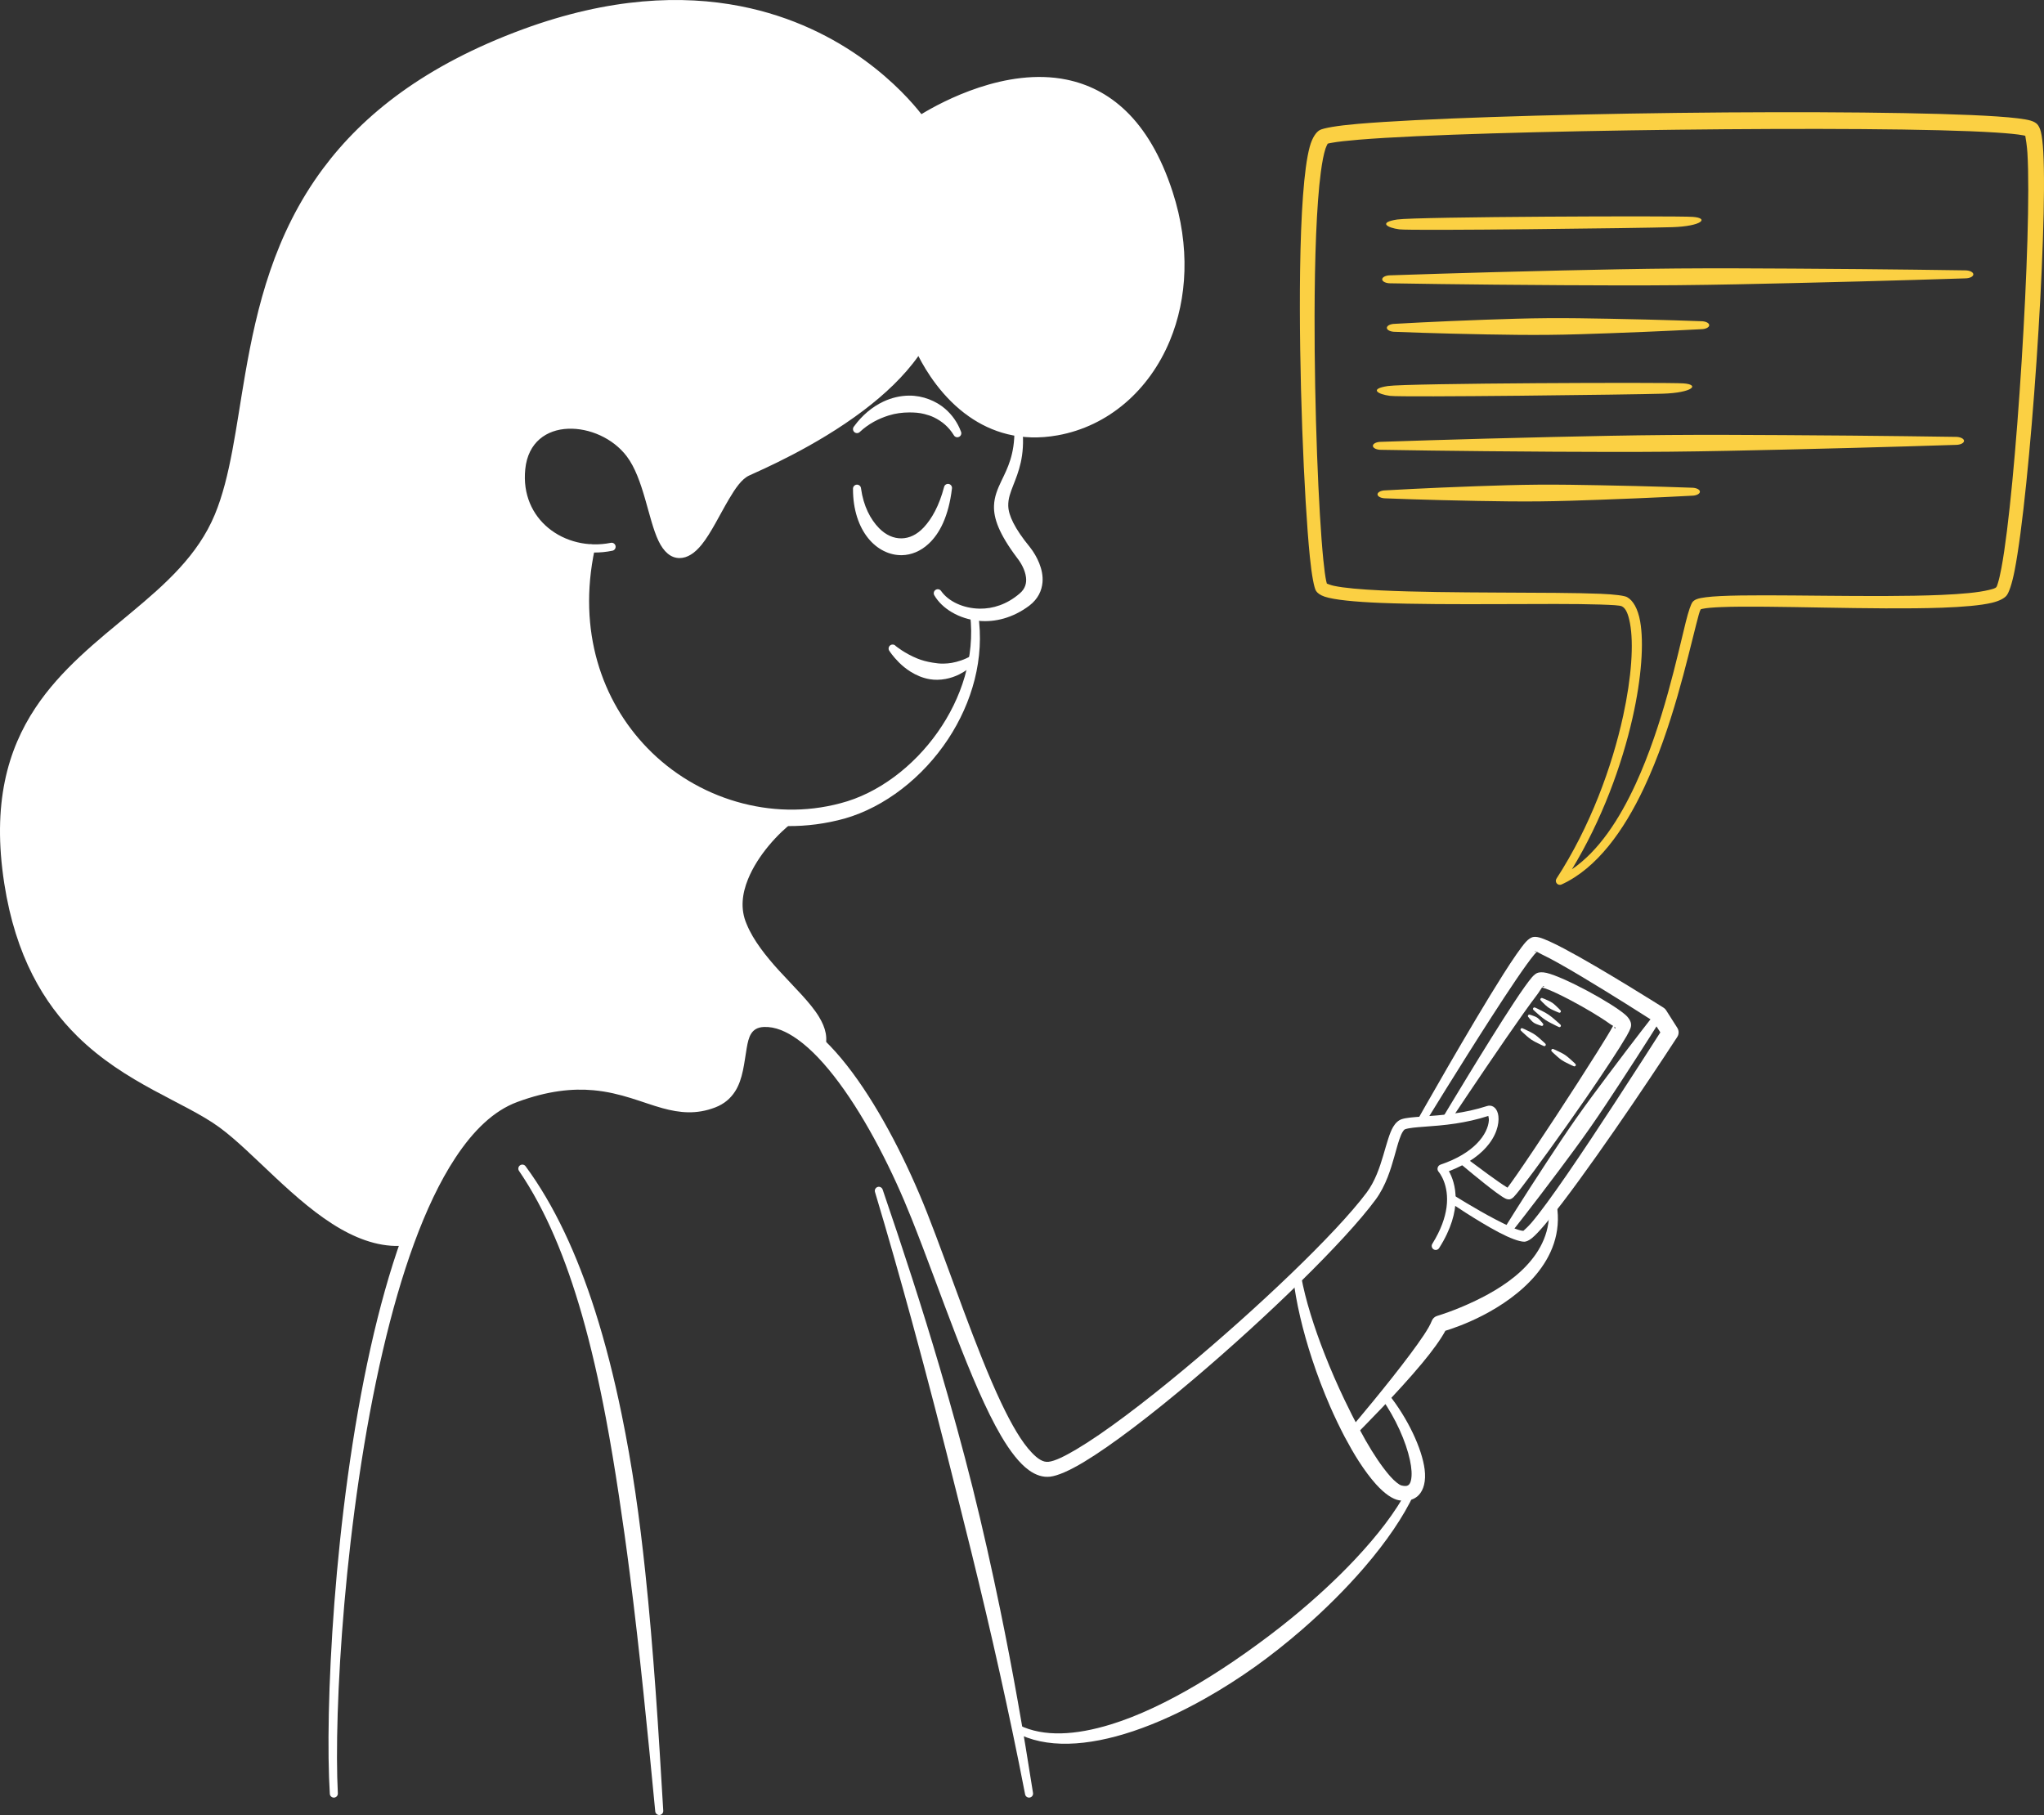 <?xml version="1.0" encoding="UTF-8"?> <svg xmlns="http://www.w3.org/2000/svg" width="250" height="222" viewBox="0 0 250 222" fill="none"><rect x="0" y="0" width="250" height="222" fill="#333333" stroke="none"/> <g clip-path="url(#clip0_2256_687)"> <path fill-rule="evenodd" clip-rule="evenodd" d="M104.33 59.805C104.312 59.534 104.517 59.299 104.788 59.281C105.059 59.263 105.293 59.468 105.311 59.739C105.607 61.901 106.466 63.535 107.531 64.615C108.344 65.439 109.299 65.867 110.276 65.849C111.207 65.831 112.139 65.415 112.989 64.503C113.972 63.448 114.866 61.861 115.465 59.585C115.516 59.319 115.774 59.144 116.041 59.196C116.306 59.247 116.482 59.505 116.43 59.772C116.23 61.455 115.848 62.84 115.346 63.966C114.864 65.047 114.256 65.878 113.597 66.496C112.597 67.433 111.446 67.883 110.319 67.906C108.813 67.935 107.298 67.212 106.18 65.824C105.061 64.434 104.321 62.368 104.33 59.805Z" fill="white"></path> <path fill-rule="evenodd" clip-rule="evenodd" d="M105.188 52.81C105.009 53.013 104.697 53.032 104.495 52.852C104.291 52.671 104.273 52.36 104.454 52.157C105.459 50.779 106.685 49.765 108.019 49.132C109.045 48.647 110.131 48.398 111.186 48.39C112.035 48.383 112.864 48.546 113.631 48.84C114.357 49.119 115.032 49.506 115.621 50.021C116.439 50.737 117.104 51.645 117.529 52.774C117.648 53.018 117.547 53.313 117.304 53.432C117.06 53.552 116.766 53.451 116.647 53.207C116.032 52.205 115.189 51.517 114.242 51.055C113.864 50.87 113.466 50.745 113.057 50.64C112.461 50.485 111.837 50.444 111.2 50.447C110.374 50.451 109.527 50.555 108.682 50.822C107.47 51.205 106.261 51.81 105.188 52.81Z" fill="white"></path> <path fill-rule="evenodd" clip-rule="evenodd" d="M114.285 72.828C114.139 72.599 114.206 72.294 114.434 72.148C114.664 72.001 114.967 72.069 115.114 72.297C115.991 73.546 117.799 74.421 119.836 74.447C121.423 74.468 123.151 73.938 124.711 72.596C125.41 72.012 125.575 71.3 125.489 70.612C125.377 69.708 124.874 68.835 124.392 68.227C122.17 65.269 121.525 63.39 121.576 61.864C121.613 60.755 122.002 59.814 122.503 58.775C123.207 57.308 124.117 55.604 124.072 52.539C124.057 52.268 124.265 52.036 124.536 52.02C124.807 52.005 125.038 52.213 125.053 52.484C125.379 55.805 124.562 57.741 123.917 59.391C123.585 60.241 123.297 60.995 123.319 61.872C123.336 62.48 123.529 63.139 123.936 63.946C124.36 64.79 125.02 65.769 125.995 66.96C126.821 68.018 127.643 69.651 127.509 71.216C127.421 72.24 126.971 73.251 125.898 74.077C123.871 75.595 121.703 76.117 119.76 75.942C117.297 75.721 115.215 74.43 114.285 72.828Z" fill="white"></path> <path fill-rule="evenodd" clip-rule="evenodd" d="M74.709 66.395C74.974 66.341 75.234 66.513 75.288 66.779C75.342 67.045 75.171 67.306 74.905 67.36C71.801 68.005 68.662 67.222 66.403 65.387C64.189 63.588 62.813 60.778 63.14 57.291C63.518 53.264 66.28 51.42 69.428 51.272C72.379 51.133 75.681 52.531 77.624 55.046C79.762 57.814 80.414 62.89 81.713 65.567C82.092 66.35 82.477 66.931 83.116 66.928C83.725 66.924 84.239 66.437 84.766 65.781C86.07 64.152 87.236 61.413 88.529 59.42C89.296 58.238 90.125 57.31 91.011 56.891C92.311 56.274 98.924 53.425 104.695 49C107.496 46.852 110.101 44.334 111.769 41.51C111.925 41.249 112.214 41.1 112.517 41.126C112.818 41.152 113.079 41.349 113.188 41.632C113.188 41.632 115.103 46.576 119.459 49.586C121.868 51.249 125.035 52.307 129.056 51.563C134.645 50.528 139.156 46.523 141.428 40.956C143.375 36.187 143.682 30.276 141.641 24.067C138.98 15.958 134.632 12.579 130.069 11.657C121.791 9.983 113.02 16.138 113.02 16.138C112.799 16.291 112.524 16.35 112.261 16.3C111.997 16.25 111.764 16.096 111.614 15.872C111.614 15.872 104.676 5.589 90.149 2.763C83.336 1.438 74.868 1.751 64.667 5.488C53.143 9.692 45.84 15.421 41.068 21.78C35.264 29.516 33.203 38.169 31.794 46.079C30.608 52.749 29.873 58.905 27.887 63.617C25.676 68.862 21.524 72.574 17.099 76.218C13.014 79.581 8.702 82.893 5.639 87.454C2.38 92.306 0.566 98.582 1.948 107.855C3.217 116.386 6.476 121.915 10.372 125.811C16.171 131.609 23.348 133.846 27.52 136.935C31.59 139.946 36.617 146.184 42.206 149.42C44.639 150.827 47.178 151.661 49.796 151.338C50.066 151.304 50.31 151.495 50.346 151.764C50.379 152.034 50.189 152.281 49.92 152.314C47.091 152.683 44.331 151.83 41.688 150.326C36.045 147.111 30.938 140.885 26.825 137.884C22.591 134.792 15.345 132.558 9.451 126.741C5.359 122.703 1.905 116.964 0.524 108.072C-0.991 98.318 0.93 91.708 4.331 86.58C7.455 81.868 11.856 78.417 16.038 74.934C20.225 71.448 24.198 67.937 26.274 62.94C28.193 58.321 28.855 52.29 29.987 45.761C31.407 37.577 33.541 28.634 39.513 20.614C44.448 13.987 52.003 7.982 63.966 3.576C74.603 -0.325 83.437 -0.634 90.54 0.751C103.458 3.27 110.689 11.391 112.698 13.963C115.204 12.44 123.03 8.213 130.458 9.741C135.536 10.786 140.5 14.441 143.428 23.483C145.592 30.17 145.212 36.525 143.095 41.643C140.558 47.771 135.535 52.136 129.363 53.245C124.809 54.063 121.23 52.842 118.517 50.944C115.247 48.657 113.251 45.371 112.326 43.548C110.572 46.03 108.172 48.27 105.612 50.207C99.7 54.682 92.941 57.552 91.613 58.172C90.703 58.597 89.927 59.748 89.152 61.061C88.03 62.957 86.967 65.206 85.812 66.628C84.983 67.652 84.075 68.26 83.12 68.259C82.025 68.259 81.171 67.483 80.53 66.137C79.278 63.509 78.719 58.521 76.645 55.798C74.957 53.58 72.067 52.339 69.481 52.441C66.87 52.545 64.577 54.064 64.243 57.398C63.931 60.478 65.119 62.973 67.064 64.577C69.086 66.244 71.91 66.956 74.709 66.395Z" fill="white"></path> <path fill-rule="evenodd" clip-rule="evenodd" d="M182.035 136.495C180.654 136.944 179.302 137.229 178.044 137.422C175.206 137.857 172.864 137.784 171.868 138.12C171.754 138.16 171.674 138.266 171.59 138.393C171.425 138.642 171.289 138.975 171.156 139.365C170.738 140.584 170.383 142.3 169.723 143.98C169.349 144.934 168.878 145.877 168.256 146.723C164.5 151.826 154.886 161.156 145.96 168.716C140.875 173.021 136.011 176.75 132.586 178.813C130.805 179.887 129.366 180.51 128.445 180.617C127.58 180.72 126.692 180.447 125.806 179.798C124.704 178.991 123.568 177.547 122.445 175.635C118.745 169.334 114.98 157.774 111.498 149.061C109.202 143.28 106.048 137.048 102.611 132.417C100.965 130.199 99.263 128.351 97.547 127.127C96.166 126.141 94.795 125.562 93.453 125.612C91.85 125.671 91.56 126.866 91.328 128.204C91.024 129.964 90.874 131.995 89.908 133.493C89.37 134.328 88.606 135.021 87.47 135.457C85.186 136.333 83.153 136.131 81.019 135.544C78.575 134.872 75.983 133.659 72.566 133.35C70.024 133.12 67.019 133.402 63.258 134.793C60.388 135.853 57.891 138.281 55.686 141.632C51.895 147.394 49.008 155.852 46.835 165.164C42.124 185.348 40.804 209.531 41.322 219.353C41.337 219.624 41.13 219.856 40.859 219.873C40.59 219.888 40.356 219.681 40.341 219.409C39.719 209.531 40.782 185.178 45.332 164.819C47.466 155.269 50.377 146.597 54.212 140.668C56.632 136.926 59.437 134.266 62.615 133.067C66.696 131.528 69.966 131.219 72.73 131.451C75.645 131.697 77.994 132.555 80.148 133.243C82.409 133.965 84.426 134.514 86.756 133.608C88.612 132.887 88.869 131.093 89.116 129.404C89.363 127.728 89.579 126.096 90.368 125.034C90.981 124.208 91.895 123.64 93.376 123.583C95.12 123.515 96.931 124.187 98.73 125.465C100.595 126.792 102.467 128.783 104.257 131.193C107.791 135.954 111.026 142.365 113.38 148.315C116.278 155.673 119.365 165.07 122.454 171.581C123.717 174.239 124.964 176.406 126.214 177.698C126.909 178.419 127.557 178.875 128.239 178.8C129.006 178.716 130.177 178.149 131.665 177.268C135.047 175.264 139.851 171.626 144.885 167.433C153.774 160.032 163.379 150.904 167.137 145.89C168.178 144.504 168.746 142.809 169.19 141.308C169.616 139.868 169.947 138.59 170.399 137.829C170.693 137.335 171.048 137.021 171.457 136.887C172.492 136.546 174.916 136.616 177.863 136.195C179.124 136.014 180.486 135.738 181.875 135.285C182.403 135.112 182.99 135.379 183.209 136.199C183.413 136.97 183.267 138.401 182.142 139.886C181.245 141.071 179.713 142.317 177.212 143.248C177.59 143.92 178.068 145.102 178.038 146.752C178.007 148.303 177.526 150.288 176.018 152.657C175.874 152.887 175.57 152.956 175.34 152.812C175.112 152.666 175.043 152.363 175.187 152.133C176.254 150.416 176.753 148.926 176.923 147.677C177.302 144.855 175.96 143.331 175.96 143.331C175.837 143.194 175.792 143.005 175.839 142.826C175.886 142.648 176.02 142.506 176.194 142.448C178.242 141.755 179.643 140.856 180.572 139.933C181.624 138.887 182.047 137.827 182.101 137.055C182.114 136.858 182.069 136.632 182.035 136.495Z" fill="white"></path> <path fill-rule="evenodd" clip-rule="evenodd" d="M184.383 145.266C184.637 144.935 185.027 144.385 185.521 143.676C187.912 140.239 192.577 133.122 195.366 128.67C196.248 127.262 196.945 126.132 197.297 125.476C197.16 125.395 197.001 125.308 196.876 125.216C195.787 124.425 193.943 123.326 192.214 122.408C190.96 121.742 189.774 121.166 188.983 120.899C188.852 120.854 188.688 120.813 188.596 120.79C188.439 120.998 188.239 121.358 188.015 121.65C187.085 122.862 185.693 124.838 184.214 126.98C180.959 131.699 177.297 137.21 177.297 137.21C177.153 137.44 176.848 137.509 176.618 137.364C176.389 137.219 176.321 136.915 176.465 136.685C176.465 136.685 181.841 127.682 185.158 122.645C186.124 121.176 186.93 120.042 187.376 119.529C187.64 119.225 187.873 119.075 187.998 119.019C188.213 118.923 188.617 118.872 189.163 119C190.19 119.241 192.216 120.158 194.172 121.206C196.129 122.253 198.012 123.432 198.793 124.117C199.309 124.569 199.476 125.02 199.494 125.25C199.504 125.359 199.502 125.531 199.427 125.755C199.367 125.937 199.205 126.28 198.939 126.743C198.104 128.191 196.162 131.147 193.967 134.329C191.044 138.567 187.679 143.21 186.049 145.308C185.623 145.858 185.308 146.239 185.139 146.409C184.904 146.647 184.691 146.696 184.614 146.701C184.519 146.709 184.358 146.703 184.158 146.613C183.929 146.509 183.501 146.232 182.981 145.848C181.309 144.613 178.541 142.279 178.541 142.279C178.33 142.11 178.295 141.8 178.465 141.588C178.635 141.375 178.945 141.341 179.156 141.512C179.156 141.512 180.558 142.582 181.981 143.618C182.835 144.239 183.699 144.849 184.267 145.199C184.306 145.222 184.345 145.244 184.383 145.266ZM188.626 120.75C188.666 120.741 188.707 120.731 188.729 120.721C188.759 120.709 188.899 120.698 188.854 120.648C188.798 120.584 188.72 120.635 188.626 120.75ZM197.45 125.574C197.456 125.707 197.472 125.861 197.564 125.781C197.627 125.725 197.566 125.654 197.45 125.574Z" fill="white"></path> <path fill-rule="evenodd" clip-rule="evenodd" d="M186.32 150.552C186.421 150.464 186.903 150.034 187.296 149.578C188.37 148.324 189.914 146.186 191.633 143.697C193.552 140.915 195.677 137.692 197.596 134.755C200.105 130.914 202.254 127.558 203.074 126.274C203.074 126.274 202.174 124.87 202.174 124.869C201.251 124.277 197.134 121.649 193.447 119.449C191.56 118.324 189.79 117.306 188.622 116.758C188.394 116.651 188.148 116.496 187.97 116.411C187.879 116.505 187.746 116.646 187.638 116.776C186.56 118.083 184.573 121.063 182.449 124.355C178.56 130.386 174.23 137.461 174.23 137.461C174.092 137.695 173.791 137.772 173.558 137.635C173.324 137.498 173.246 137.196 173.382 136.962C173.382 136.962 179.84 125.507 183.88 119.141C185.065 117.275 186.057 115.841 186.621 115.215C186.976 114.822 187.299 114.664 187.473 114.622C187.641 114.581 187.907 114.574 188.254 114.662C188.849 114.812 189.962 115.321 191.33 116.045C195.882 118.456 203.471 123.258 203.471 123.258C203.598 123.339 203.704 123.445 203.784 123.571L205.15 125.722C205.365 126.059 205.365 126.491 205.149 126.827C205.149 126.827 202.755 130.516 199.679 135.037C196.94 139.063 193.658 143.748 191.093 147.11C189.493 149.203 188.157 150.79 187.387 151.426C186.984 151.757 186.644 151.879 186.436 151.879C185.81 151.879 184.631 151.424 183.321 150.734C180.623 149.314 177.244 147.003 177.244 147.003C177.018 146.854 176.955 146.549 177.104 146.322C177.254 146.094 177.558 146.032 177.784 146.182C177.784 146.182 180.488 147.894 182.987 149.192C184.355 149.903 185.64 150.515 186.32 150.552ZM187.899 116.379C187.797 116.338 187.729 116.334 187.722 116.401C187.714 116.465 187.838 116.394 187.879 116.385C187.884 116.383 187.892 116.382 187.899 116.379Z" fill="white"></path> <path fill-rule="evenodd" clip-rule="evenodd" d="M184.779 150.846C184.624 151.069 184.317 151.123 184.095 150.966C183.872 150.81 183.818 150.504 183.975 150.281C183.975 150.281 186.214 146.655 189.198 142.111C190.319 140.403 191.536 138.56 192.806 136.753C194.077 134.946 195.402 133.179 196.626 131.544C199.885 127.193 202.516 123.842 202.516 123.842C202.673 123.62 202.979 123.566 203.201 123.722C203.422 123.878 203.476 124.185 203.321 124.408C203.321 124.408 201.066 128.024 198.085 132.569C196.964 134.278 195.755 136.125 194.488 137.935C193.223 139.746 191.906 141.518 190.682 143.153C187.425 147.507 184.779 150.846 184.779 150.846Z" fill="white"></path> <path fill-rule="evenodd" clip-rule="evenodd" d="M188.478 122.393C188.396 122.338 188.374 122.226 188.43 122.144C188.484 122.062 188.596 122.041 188.677 122.096C188.677 122.096 189.002 122.207 189.407 122.406C189.557 122.479 189.715 122.559 189.863 122.659C190.011 122.76 190.143 122.88 190.267 122.991C190.603 123.293 190.831 123.547 190.831 123.547C190.913 123.602 190.936 123.713 190.882 123.795C190.825 123.877 190.713 123.899 190.633 123.844C190.633 123.844 190.312 123.727 189.904 123.529C189.757 123.457 189.596 123.38 189.446 123.28C189.297 123.181 189.162 123.064 189.039 122.954C188.703 122.651 188.478 122.393 188.478 122.393Z" fill="white"></path> <path fill-rule="evenodd" clip-rule="evenodd" d="M187.579 123.548C187.497 123.493 187.473 123.382 187.529 123.3C187.583 123.218 187.694 123.196 187.776 123.251C187.776 123.251 188.225 123.444 188.778 123.743C188.984 123.854 189.204 123.976 189.414 124.118C189.624 124.261 189.818 124.422 189.998 124.571C190.484 124.973 190.832 125.309 190.832 125.309C190.915 125.364 190.938 125.476 190.882 125.558C190.828 125.64 190.717 125.662 190.635 125.606C190.635 125.606 190.19 125.408 189.635 125.11C189.431 124.999 189.207 124.88 188.997 124.739C188.786 124.599 188.592 124.44 188.409 124.291C187.923 123.889 187.579 123.548 187.579 123.548Z" fill="white"></path> <path fill-rule="evenodd" clip-rule="evenodd" d="M186.954 124.425C186.872 124.37 186.85 124.259 186.904 124.177C186.96 124.095 187.071 124.073 187.152 124.128C187.152 124.128 187.389 124.182 187.695 124.312C187.805 124.358 187.919 124.409 188.025 124.481C188.131 124.554 188.22 124.644 188.304 124.728C188.537 124.963 188.68 125.158 188.68 125.158C188.762 125.213 188.784 125.325 188.729 125.407C188.675 125.488 188.564 125.51 188.482 125.455C188.482 125.455 188.247 125.395 187.941 125.267C187.833 125.221 187.716 125.173 187.609 125.102C187.502 125.032 187.41 124.944 187.327 124.86C187.092 124.624 186.954 124.425 186.954 124.425Z" fill="white"></path> <path fill-rule="evenodd" clip-rule="evenodd" d="M189.815 128.623C189.737 128.569 189.715 128.458 189.768 128.375C189.825 128.294 189.933 128.271 190.016 128.327C190.016 128.327 190.407 128.482 190.894 128.736C191.075 128.83 191.267 128.932 191.446 129.055C191.626 129.177 191.792 129.32 191.946 129.451C192.364 129.808 192.657 130.105 192.657 130.105C192.74 130.161 192.761 130.272 192.708 130.355C192.651 130.436 192.539 130.458 192.461 130.404C192.461 130.404 192.074 130.243 191.587 129.991C191.407 129.898 191.212 129.797 191.03 129.676C190.848 129.554 190.679 129.414 190.526 129.283C190.108 128.927 189.815 128.623 189.815 128.623ZM186.051 126.088C185.968 126.032 185.947 125.921 186 125.838C186.057 125.757 186.169 125.735 186.247 125.789C186.247 125.789 186.649 125.953 187.153 126.217C187.339 126.315 187.538 126.422 187.727 126.55C187.912 126.676 188.085 126.823 188.244 126.958C188.674 127.324 188.982 127.631 188.982 127.631C189.065 127.687 189.087 127.798 189.034 127.881C188.976 127.962 188.865 127.983 188.786 127.929C188.786 127.929 188.384 127.759 187.885 127.498C187.699 127.401 187.494 127.295 187.306 127.169C187.118 127.044 186.944 126.899 186.785 126.765C186.351 126.398 186.051 126.088 186.051 126.088Z" fill="white"></path> <path fill-rule="evenodd" clip-rule="evenodd" d="M158.158 156.205C158.119 155.936 158.304 155.685 158.573 155.646C158.84 155.607 159.091 155.792 159.13 156.061C159.668 159.03 160.739 162.377 162.032 165.674C162.775 167.567 163.594 169.436 164.44 171.206C165.038 172.459 165.644 173.664 166.257 174.777C167.256 176.671 168.271 178.308 169.204 179.548C169.79 180.33 170.332 180.951 170.835 181.346C171.065 181.526 171.263 181.666 171.457 181.705C171.775 181.771 172.027 181.791 172.214 181.679C172.408 181.563 172.509 181.344 172.573 181.069C172.72 180.425 172.659 179.567 172.447 178.586C171.96 176.321 170.7 173.481 168.996 171.06C168.834 170.843 168.877 170.534 169.093 170.37C169.31 170.207 169.618 170.25 169.781 170.467C172.19 173.464 173.922 177.183 174.247 179.731C174.426 181.144 174.131 182.244 173.518 182.876C173.002 183.409 172.227 183.679 171.136 183.511C170.355 183.387 169.353 182.719 168.292 181.539C167.625 180.794 166.909 179.844 166.188 178.723C165.612 177.829 165.038 176.82 164.461 175.739C163.857 174.575 163.25 173.326 162.676 172.01C161.877 170.169 161.127 168.214 160.477 166.235C159.343 162.787 158.508 159.279 158.158 156.205Z" fill="white"></path> <path fill-rule="evenodd" clip-rule="evenodd" d="M165.722 175.591C165.539 175.792 165.227 175.805 165.027 175.621C164.827 175.438 164.814 175.127 164.997 174.927C165.758 174.033 169.676 169.408 172.494 165.62C173.739 163.947 174.78 162.462 175.129 161.543C175.249 161.251 175.495 161.031 175.8 160.946C175.8 160.946 177.904 160.333 180.473 159.094C182.512 158.112 184.853 156.754 186.636 154.877C188.454 152.965 189.714 150.544 189.428 147.476C189.392 147.207 189.583 146.96 189.852 146.926C190.121 146.891 190.368 147.081 190.403 147.351C190.975 150.799 189.762 153.659 187.834 155.953C186.019 158.112 183.558 159.758 181.366 160.89C179.354 161.929 177.577 162.529 176.781 162.772C176.241 163.785 175.206 165.221 173.929 166.754C170.882 170.415 166.552 174.746 165.722 175.591Z" fill="white"></path> <path fill-rule="evenodd" clip-rule="evenodd" d="M107.021 145.804C106.937 145.546 107.081 145.269 107.339 145.184C107.597 145.102 107.873 145.244 107.957 145.502C110.435 152.75 112.799 159.987 114.933 167.253C116.37 172.144 117.728 177.038 118.956 181.947C120.193 186.892 121.294 191.849 122.32 196.807C123.869 204.302 125.18 211.802 126.346 219.297C126.393 219.564 126.214 219.819 125.947 219.866C125.679 219.912 125.425 219.733 125.378 219.465C124.422 214.506 123.373 209.553 122.273 204.594C121.178 199.668 120.016 194.744 118.801 189.812C118.222 187.457 117.627 185.103 117.037 182.742C116.155 179.215 115.265 175.683 114.344 172.149C113.429 168.63 112.496 165.107 111.53 161.583C110.091 156.327 108.602 151.067 107.021 145.804Z" fill="white"></path> <path fill-rule="evenodd" clip-rule="evenodd" d="M124.19 211.881C123.949 211.755 123.856 211.458 123.983 211.217C124.108 210.975 124.405 210.882 124.646 211.009C127.653 212.485 131.552 212.242 135.833 210.93C139.214 209.894 142.816 208.165 146.421 206.029C148.404 204.856 150.384 203.557 152.332 202.182C154.258 200.824 156.153 199.398 157.964 197.919C160.815 195.587 163.467 193.146 165.745 190.719C168.493 187.793 170.709 184.911 172.074 182.299C172.193 182.056 172.488 181.956 172.731 182.076C172.974 182.196 173.075 182.491 172.954 182.735C171.679 185.49 169.56 188.589 166.86 191.726C164.64 194.302 162.032 196.91 159.188 199.376C157.381 200.942 155.48 202.455 153.516 203.857C151.524 205.277 149.471 206.583 147.41 207.744C144.442 209.419 141.458 210.79 138.597 211.748C132.999 213.624 127.873 213.918 124.19 211.881Z" fill="white"></path> <path fill-rule="evenodd" clip-rule="evenodd" d="M63.486 143.224C63.329 143.003 63.382 142.696 63.602 142.539C63.824 142.38 64.131 142.433 64.288 142.655C67.788 147.404 70.568 153.4 72.777 160.318C74.036 164.262 75.113 168.501 76.03 172.974C76.669 176.082 77.234 179.302 77.719 182.611C78.185 185.767 78.575 189.008 78.925 192.306C79.429 197.06 79.835 201.937 80.194 206.884C80.541 211.7 80.831 216.579 81.122 221.471C81.143 221.742 80.941 221.978 80.67 221.999C80.399 222.021 80.162 221.817 80.141 221.546C79.678 216.672 79.198 211.814 78.699 207.017C78.187 202.1 77.639 197.253 77.035 192.529C76.619 189.258 76.168 186.048 75.694 182.914C75.199 179.639 74.674 176.447 74.089 173.36C73.251 168.935 72.299 164.73 71.172 160.805C69.21 153.972 66.745 147.993 63.486 143.224Z" fill="white"></path> <path fill-rule="evenodd" clip-rule="evenodd" d="M118.656 75.199C118.618 74.93 118.807 74.682 119.076 74.645C119.345 74.608 119.592 74.797 119.629 75.066C120.47 80.523 118.893 85.949 115.97 90.389C112.85 95.128 108.186 98.718 103.339 100.111C98.669 101.407 93.911 101.322 89.535 100.032C85.084 98.721 81.025 96.182 77.841 92.727C72.146 86.551 69.216 77.414 71.781 66.96C71.841 66.695 72.105 66.53 72.37 66.591C72.633 66.651 72.8 66.915 72.74 67.18C70.611 77.176 73.612 85.746 79.16 91.477C82.188 94.607 85.979 96.869 90.107 98.065C94.147 99.236 98.514 99.399 102.828 98.239C107.341 97.07 111.691 93.818 114.707 89.528C117.592 85.425 119.27 80.372 118.656 75.199Z" fill="white"></path> <path fill-rule="evenodd" clip-rule="evenodd" d="M108.799 79.643C108.625 79.434 108.653 79.123 108.862 78.95C109.069 78.776 109.382 78.804 109.553 79.013C109.553 79.013 110.632 79.912 112.211 80.552C112.766 80.776 113.386 80.941 114.061 81.049C114.5 81.119 114.957 81.187 115.449 81.167C115.757 81.155 116.073 81.14 116.402 81.079C117.151 80.942 117.945 80.699 118.798 80.21C119.014 80.047 119.323 80.091 119.487 80.308C119.65 80.525 119.605 80.834 119.388 80.997C118.704 81.661 118.024 82.13 117.34 82.478C116.774 82.766 116.213 82.939 115.662 83.044C114.993 83.171 114.341 83.18 113.732 83.08C112.846 82.934 112.054 82.584 111.385 82.167C110.815 81.811 110.34 81.412 109.957 81.03C109.195 80.271 108.799 79.643 108.799 79.643Z" fill="white"></path> <path fill-rule="evenodd" clip-rule="evenodd" d="M96.559 99.632C96.781 99.476 97.088 99.53 97.243 99.753C97.4 99.975 97.346 100.282 97.123 100.438C95.217 101.892 92.695 104.559 91.484 107.55C90.774 109.301 90.523 111.174 91.308 112.994C91.734 114.055 92.338 115.03 93.008 115.959C93.706 116.923 94.481 117.836 95.271 118.704C97.161 120.775 99.106 122.613 100.169 124.367C100.989 125.72 101.322 127.029 100.832 128.353C100.75 128.612 100.472 128.754 100.214 128.671C99.956 128.588 99.814 128.31 99.896 128.052C100.182 127.016 99.792 126.061 99.087 125.084C98.364 124.081 97.293 123.084 96.125 122.006C95.079 121.039 93.95 120.019 92.898 118.904C92.054 118.007 91.256 117.05 90.589 116.015C90.129 115.303 89.74 114.549 89.421 113.762C88.522 111.403 88.828 109.007 89.871 106.835C91.383 103.684 94.374 101.033 96.559 99.632Z" fill="white"></path> <path fill-rule="evenodd" clip-rule="evenodd" d="M72.259 67.07C67.939 85.928 81.66 100.132 96.841 100.035C93.493 102.38 88.193 108.03 90.365 113.378C93.057 120.006 101.78 123.798 100.365 128.202C98.048 125.897 95.681 124.511 93.414 124.597C88.307 124.791 92.05 132.625 87.113 134.532C80.362 137.139 76.008 129.049 62.937 133.929C57.4 135.996 53.117 142.81 49.858 151.826C41.108 152.937 33.114 141.773 27.173 137.409C20.097 132.208 4.501 129.427 1.237 107.963C-2.957 80.403 20.663 78.61 27.082 63.278C33.375 48.236 26.641 18.342 64.316 4.532C97.159 -7.508 112.448 15.312 112.448 15.312C112.448 15.312 134.728 -0.166 142.535 23.775C147.124 37.849 140.061 50.423 129.21 52.403C117.303 54.576 112.448 41.915 112.448 41.915C107.235 50.679 93.276 56.607 91.312 57.531C88.238 58.976 86.224 67.585 83.118 67.593C80.089 67.601 80.085 59.268 77.135 55.422C73.433 50.593 64.392 50.126 63.692 57.344C63.139 63.028 67.386 66.819 72.259 67.07Z" fill="white"></path> <path fill-rule="evenodd" clip-rule="evenodd" d="M208.009 74.528C207.86 74.789 207.7 75.456 207.453 76.406C206.412 80.417 204.54 89.018 201.069 96.378C198.602 101.607 195.318 106.204 190.991 108.184C190.792 108.276 190.554 108.225 190.411 108.059C190.268 107.892 190.252 107.651 190.373 107.467C194.499 101.118 197.175 93.775 198.53 87.542C199.559 82.811 199.828 78.728 199.362 76.231C199.166 75.183 198.891 74.436 198.392 74.172C198.125 74.029 197.157 73.992 195.718 73.943C189.902 73.745 177.058 74.075 168.878 73.744C165.673 73.614 163.164 73.368 162.006 72.976C161.445 72.786 161.112 72.513 160.962 72.274C160.736 71.918 160.439 70.424 160.207 68.111C159.488 60.934 158.841 45.268 159.013 33.09C159.108 26.286 159.473 20.558 160.195 17.941C160.508 16.801 160.996 16.143 161.415 15.913C161.863 15.665 163.507 15.372 166.072 15.151C173.516 14.511 189.338 14.002 205.154 13.809C221.013 13.617 236.867 13.743 244.261 14.244C246.254 14.379 247.661 14.552 248.334 14.743C248.775 14.868 249.039 15.053 249.168 15.191C249.323 15.354 249.507 15.664 249.624 16.149C249.752 16.669 249.851 17.497 249.913 18.582C250.187 23.452 249.789 33.86 249.079 44.254C248.371 54.611 247.352 64.954 246.406 69.786C246.082 71.443 245.705 72.513 245.408 72.862C245.132 73.186 244.536 73.512 243.629 73.729C242.282 74.05 240.123 74.237 237.505 74.331C229.238 74.626 216.289 74.022 210.499 74.257C209.49 74.298 208.709 74.362 208.226 74.467C208.151 74.483 208.06 74.511 208.009 74.528ZM162.289 71.383C162.421 71.436 162.791 71.578 163.142 71.654C164.4 71.924 166.451 72.097 168.946 72.217C177.117 72.609 189.956 72.385 195.767 72.629C197.514 72.702 198.677 72.858 199.001 73.034C199.738 73.432 200.329 74.445 200.607 76.003C201.072 78.611 200.789 82.871 199.676 87.796C198.368 93.585 195.921 100.306 192.26 106.327C195.541 104.093 198.07 100.205 200.052 95.903C203.423 88.589 205.188 80.06 206.185 76.082C206.519 74.748 206.817 73.882 207.021 73.627C207.119 73.506 207.293 73.369 207.573 73.269C208.048 73.098 209.05 72.975 210.439 72.907C216.227 72.626 229.179 73.127 237.443 72.767C239.925 72.659 241.973 72.477 243.249 72.162C243.699 72.051 244.034 71.975 244.169 71.813C244.241 71.728 244.29 71.554 244.364 71.318C244.506 70.868 244.646 70.245 244.791 69.476C245.694 64.677 246.628 54.411 247.269 44.135C247.915 33.833 248.265 23.52 247.971 18.696C247.92 17.85 247.772 16.959 247.709 16.608C247.633 16.588 247.544 16.567 247.462 16.552C246.759 16.419 245.623 16.309 244.131 16.212C236.764 15.735 220.975 15.681 205.178 15.866C189.42 16.05 173.653 16.473 166.234 17.084C164.752 17.206 163.612 17.332 162.885 17.466C162.663 17.508 162.494 17.535 162.39 17.573C162.345 17.656 162.197 17.938 162.12 18.176C161.897 18.858 161.711 19.835 161.551 21.046C161.016 25.087 160.797 31.612 160.784 38.654C160.761 49.973 161.266 62.624 161.858 68.502C161.973 69.631 162.087 70.502 162.203 71.055C162.228 71.172 162.265 71.303 162.289 71.383Z" fill="#FBD043"></path> <path fill-rule="evenodd" clip-rule="evenodd" d="M170.89 26.849C173.216 26.5 204.995 26.382 207.037 26.526C209.079 26.67 208.205 27.673 204.509 27.787C200.816 27.901 172.669 28.25 171.151 28.052C169.638 27.855 168.561 27.199 170.89 26.849Z" fill="#FBD043"></path> <path fill-rule="evenodd" clip-rule="evenodd" d="M170.071 34.653C169.518 34.657 169.065 34.443 169.056 34.173C169.048 33.903 169.484 33.68 170.037 33.675C170.037 33.675 179.29 33.349 191.113 33.08C195.556 32.98 200.363 32.878 205.171 32.839C209.98 32.8 214.787 32.828 219.238 32.853C231.071 32.919 240.343 33.069 240.343 33.069C240.892 33.065 241.346 33.279 241.358 33.549C241.367 33.819 240.927 34.042 240.378 34.047C240.378 34.047 231.12 34.356 219.301 34.626C214.854 34.728 210.052 34.839 205.243 34.883C200.435 34.927 195.628 34.908 191.177 34.883C179.344 34.819 170.071 34.652 170.071 34.652V34.653Z" fill="#FBD043"></path> <path fill-rule="evenodd" clip-rule="evenodd" d="M170.638 40.587C170.088 40.592 169.633 40.377 169.624 40.107C169.616 39.837 170.053 39.614 170.604 39.609C170.604 39.609 175.508 39.321 181.819 39.1C184.184 39.017 186.74 38.934 189.302 38.915C191.865 38.895 194.424 38.943 196.794 38.986C203.114 39.1 208.039 39.287 208.039 39.287C208.589 39.282 209.042 39.497 209.053 39.767C209.061 40.037 208.624 40.26 208.074 40.265C208.074 40.265 203.166 40.536 196.858 40.759C194.491 40.843 191.937 40.935 189.375 40.959C186.813 40.984 184.252 40.946 181.883 40.904C175.56 40.791 170.638 40.587 170.638 40.587Z" fill="#FBD043"></path> <path fill-rule="evenodd" clip-rule="evenodd" d="M169.75 47.217C172.076 46.867 203.855 46.749 205.897 46.893C207.939 47.037 207.066 48.04 203.369 48.154C199.676 48.268 171.529 48.617 170.012 48.42C168.498 48.222 167.421 47.566 169.75 47.217Z" fill="#FBD043"></path> <path fill-rule="evenodd" clip-rule="evenodd" d="M168.932 55.02C168.379 55.025 167.925 54.81 167.917 54.54C167.908 54.27 168.344 54.047 168.897 54.042C168.897 54.042 178.15 53.716 189.973 53.448C194.416 53.347 199.223 53.245 204.032 53.206C208.84 53.167 213.647 53.195 218.098 53.22C229.932 53.286 239.204 53.436 239.204 53.436C239.753 53.432 240.206 53.647 240.219 53.916C240.227 54.186 239.787 54.409 239.238 54.414C239.238 54.414 229.981 54.723 218.161 54.994C213.715 55.096 208.912 55.206 204.104 55.251C199.295 55.294 194.489 55.275 190.038 55.251C178.204 55.186 168.932 55.02 168.932 55.02Z" fill="#FBD043"></path> <path fill-rule="evenodd" clip-rule="evenodd" d="M169.499 60.955C168.948 60.959 168.494 60.744 168.484 60.474C168.476 60.204 168.914 59.981 169.464 59.977C169.464 59.977 174.369 59.688 180.679 59.467C183.044 59.384 185.6 59.301 188.163 59.282C190.725 59.262 193.284 59.31 195.655 59.353C201.975 59.467 206.899 59.654 206.899 59.654C207.45 59.65 207.903 59.864 207.914 60.134C207.922 60.404 207.484 60.627 206.934 60.632C206.934 60.632 202.027 60.903 195.718 61.126C193.352 61.21 190.798 61.302 188.235 61.327C185.673 61.351 183.113 61.313 180.744 61.271C174.42 61.158 169.499 60.955 169.499 60.955Z" fill="#FBD043"></path> </g> <defs> <clipPath id="clip0_2256_687"> <rect width="250" height="222" fill="white"></rect> </clipPath> </defs> </svg> 